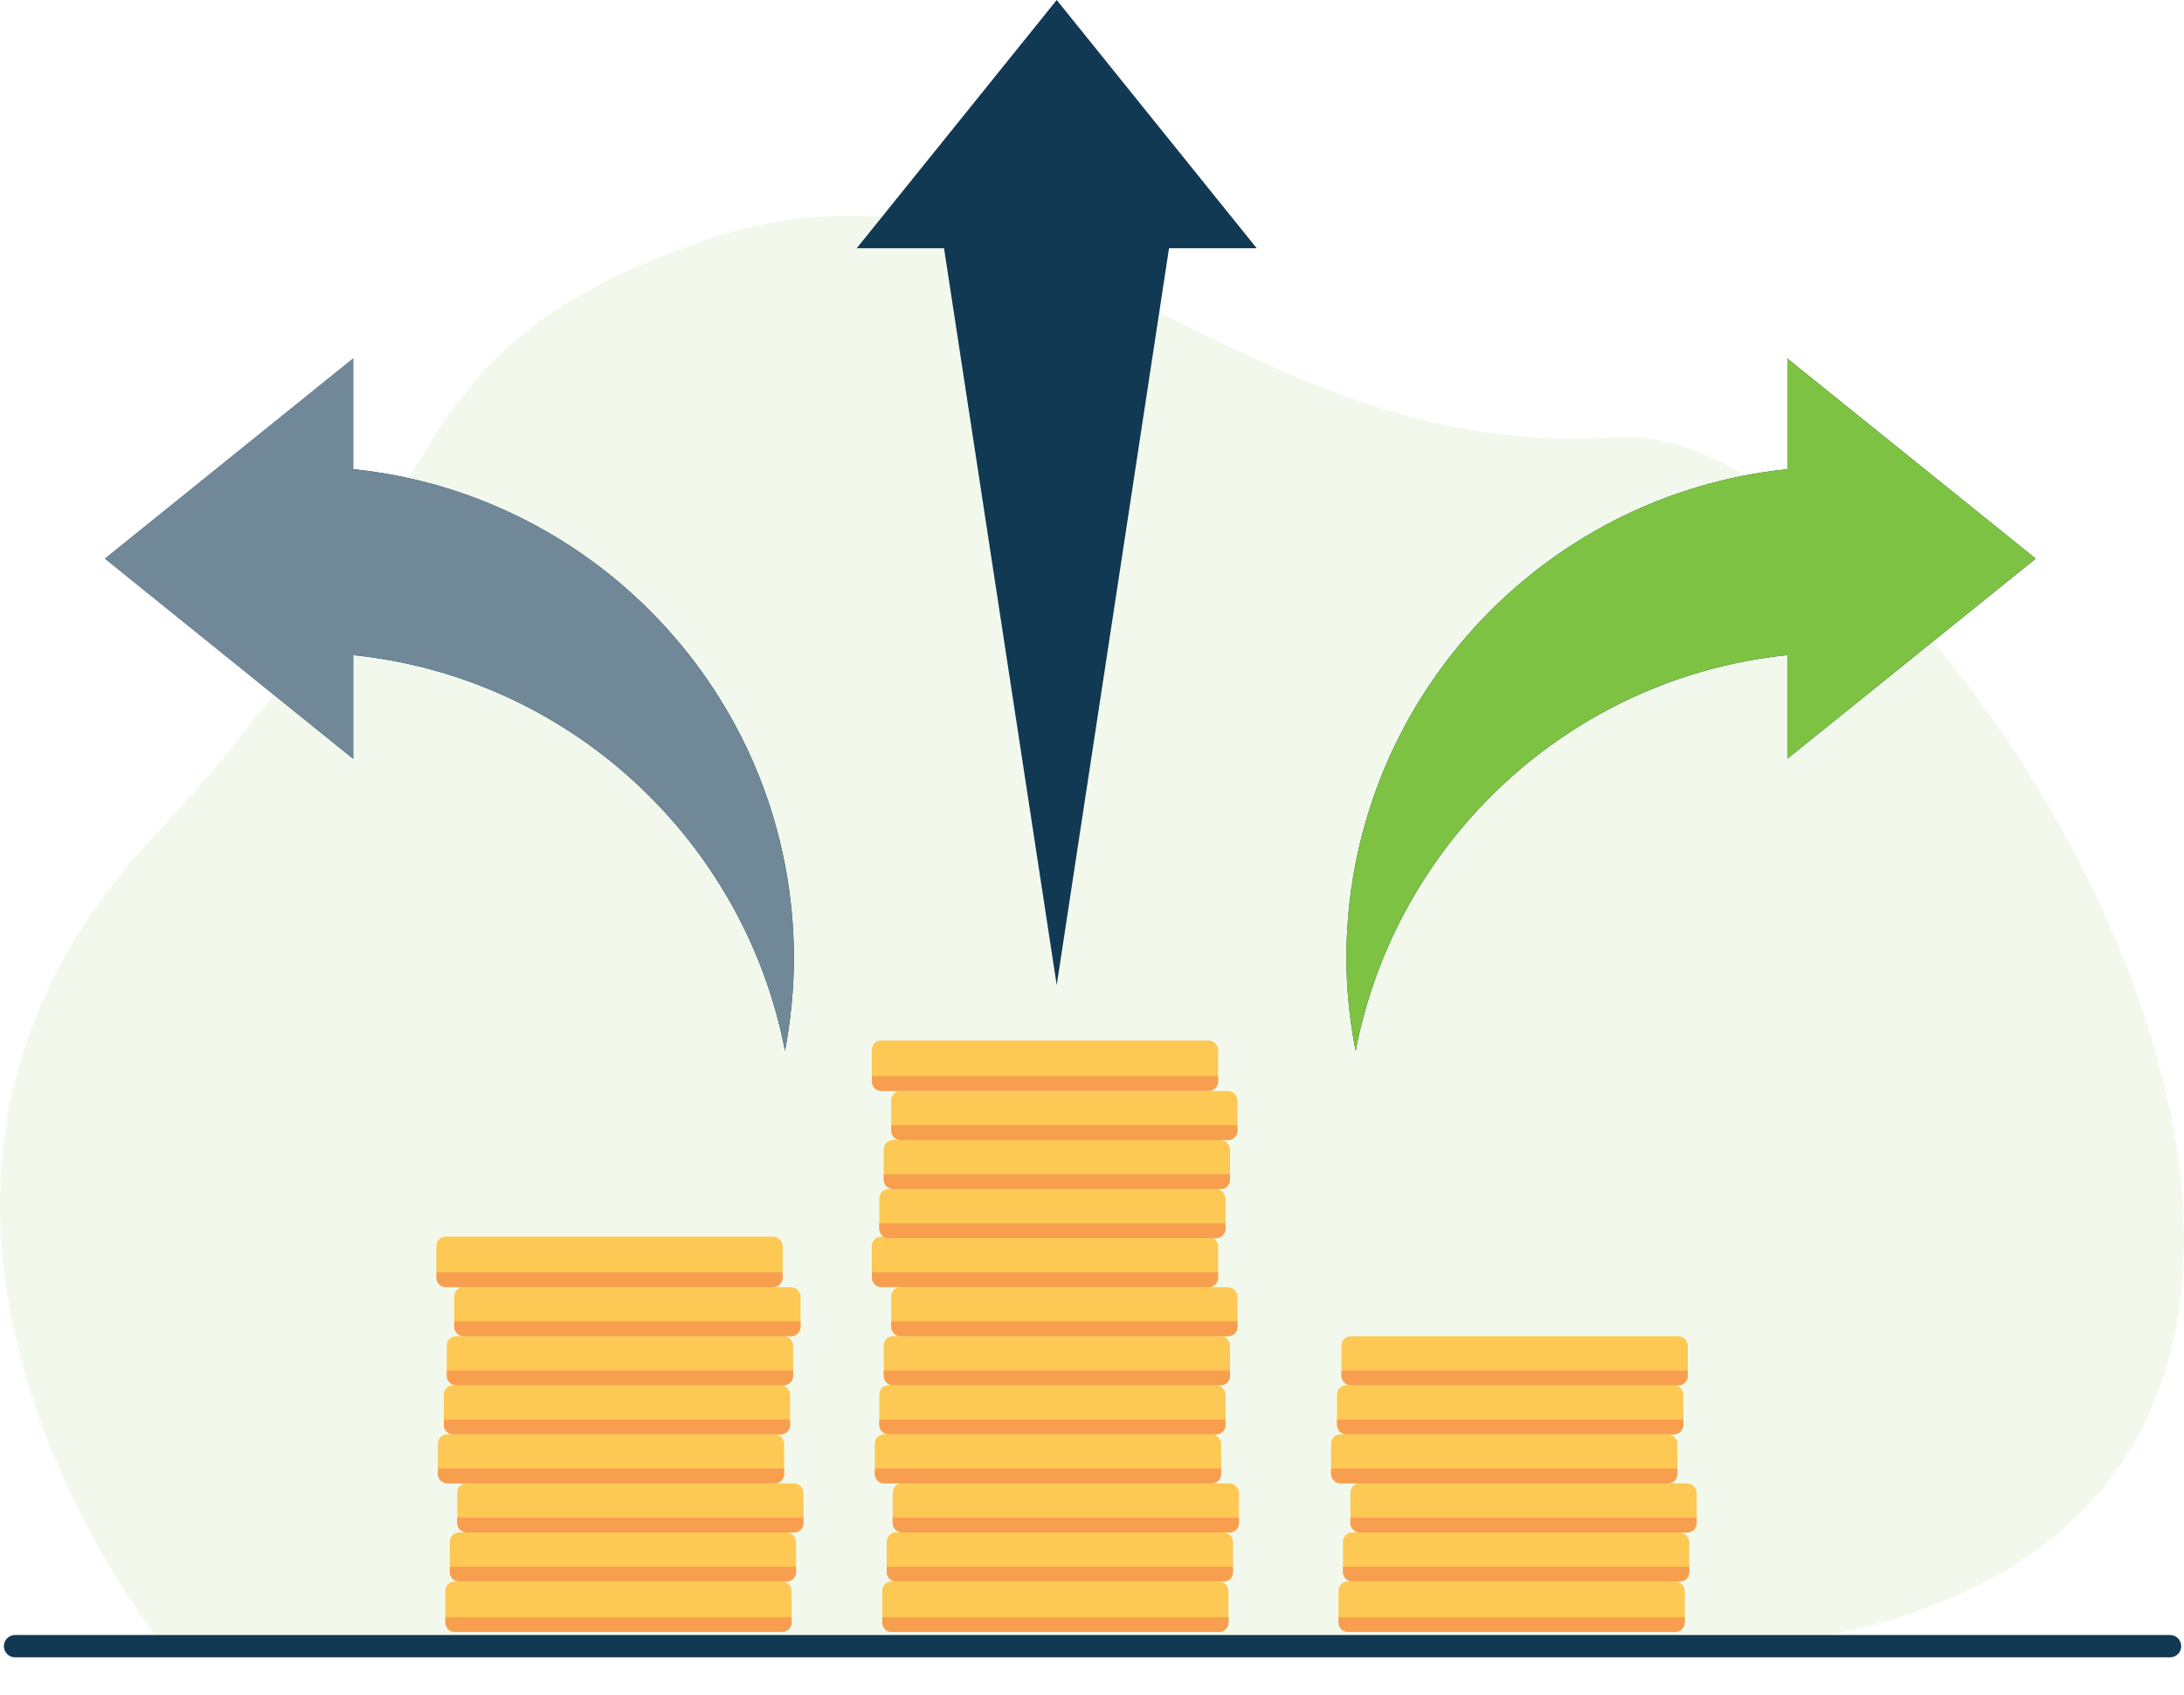 <?xml version="1.0" encoding="UTF-8"?><svg xmlns="http://www.w3.org/2000/svg" xmlns:xlink="http://www.w3.org/1999/xlink" viewBox="0 0 1469.52 1140.26"><defs><style>.e,.f{fill:none;}.f{stroke:#123953;stroke-linecap:round;stroke-miterlimit:10;stroke-width:15px;}.g{fill:#f89f4f;}.h{fill:#f2f9ec;}.i{fill:#fdc854;}.j{fill:#7dc242;}.k{fill:#123953;}.l{fill:#718898;}.m{clip-path:url(#d);}</style><clipPath id="d"><path class="e" d="M125.33,1127.07s-267.04-303.93-21.54-564.73C316.55,336.32,248.3,239.1,475.41,161.32c227.11-77.78,353.83,150.59,611.71,132.75,211.92-14.66,659.36,700.9,142.4,806.38-341.91,69.76-1104.18,26.62-1104.18,26.62Z"/></clipPath></defs><g id="a"/><g id="b"><g id="c"><g class="m"><rect class="h" x="-36.37" y="-31" width="1544" height="1145"/></g><line class="f" x1="1460.13" y1="1107.5" x2="10.13" y2="1107.5"/><g><g><rect class="i" x="299.63" y="1064" width="233" height="33" rx="6.19" ry="6.19"/><path class="g" d="M305.99,1098h220.28c3.51,0,6.36-2.85,6.36-6.36v-3.64h-233v3.64c0,3.51,2.85,6.36,6.36,6.36Z"/></g><g><rect class="i" x="302.63" y="1031" width="233" height="33" rx="6.19" ry="6.19"/><path class="g" d="M308.99,1064h220.28c3.51,0,6.36-2.85,6.36-6.36v-3.64h-233v3.64c0,3.51,2.85,6.36,6.36,6.36Z"/></g><g><rect class="i" x="307.63" y="998" width="233" height="33" rx="6.19" ry="6.19"/><path class="g" d="M313.99,1031h220.28c3.51,0,6.36-2.85,6.36-6.36v-3.64h-233v3.64c0,3.51,2.85,6.36,6.36,6.36Z"/></g><g><rect class="i" x="294.63" y="965" width="233" height="33" rx="6.19" ry="6.19"/><path class="g" d="M300.99,998h220.28c3.51,0,6.36-2.85,6.36-6.36v-3.64h-233v3.64c0,3.51,2.85,6.36,6.36,6.36Z"/></g></g><g><g><rect class="i" x="298.63" y="932" width="233" height="33" rx="6.19" ry="6.19"/><path class="g" d="M304.99,965h220.28c3.51,0,6.36-2.85,6.36-6.36v-3.64h-233v3.64c0,3.51,2.85,6.36,6.36,6.36Z"/></g><g><rect class="i" x="300.63" y="899" width="233" height="33" rx="6.19" ry="6.19"/><path class="g" d="M306.99,932h220.28c3.51,0,6.36-2.85,6.36-6.36v-3.64h-233v3.64c0,3.51,2.85,6.36,6.36,6.36Z"/></g><g><rect class="i" x="305.63" y="866" width="233" height="33" rx="6.19" ry="6.19"/><path class="g" d="M311.99,899h220.28c3.51,0,6.36-2.85,6.36-6.36v-3.64h-233v3.64c0,3.51,2.85,6.36,6.36,6.36Z"/></g><g><rect class="i" x="293.63" y="832" width="233" height="33" rx="6.19" ry="6.19"/><path class="g" d="M299.99,866h220.28c3.51,0,6.36-2.85,6.36-6.36v-3.64h-233v3.64c0,3.51,2.85,6.36,6.36,6.36Z"/></g></g><g><g><rect class="i" x="593.63" y="1064" width="233" height="33" rx="6.19" ry="6.19"/><path class="g" d="M599.99,1098h220.28c3.51,0,6.36-2.85,6.36-6.36v-3.64h-233v3.64c0,3.51,2.85,6.36,6.36,6.36Z"/></g><g><rect class="i" x="596.63" y="1031" width="233" height="33" rx="6.19" ry="6.19"/><path class="g" d="M602.99,1064h220.28c3.51,0,6.36-2.85,6.36-6.36v-3.64h-233v3.64c0,3.51,2.85,6.36,6.36,6.36Z"/></g><g><rect class="i" x="600.63" y="998" width="233" height="33" rx="6.19" ry="6.19"/><path class="g" d="M606.99,1031h220.28c3.51,0,6.36-2.85,6.36-6.36v-3.64h-233v3.64c0,3.51,2.85,6.36,6.36,6.36Z"/></g><g><rect class="i" x="588.63" y="965" width="233" height="33" rx="6.19" ry="6.19"/><path class="g" d="M594.99,998h220.28c3.51,0,6.36-2.85,6.36-6.36v-3.64h-233v3.64c0,3.51,2.85,6.36,6.36,6.36Z"/></g></g><g><g><rect class="i" x="591.63" y="932" width="233" height="33" rx="6.19" ry="6.19"/><path class="g" d="M597.99,965h220.28c3.51,0,6.36-2.85,6.36-6.36v-3.64h-233v3.64c0,3.51,2.85,6.36,6.36,6.36Z"/></g><g><rect class="i" x="594.63" y="899" width="233" height="33" rx="6.19" ry="6.19"/><path class="g" d="M600.99,932h220.28c3.51,0,6.36-2.85,6.36-6.36v-3.64h-233v3.64c0,3.51,2.85,6.36,6.36,6.36Z"/></g><g><rect class="i" x="599.63" y="866" width="233" height="33" rx="6.19" ry="6.19"/><path class="g" d="M605.99,899h220.28c3.51,0,6.36-2.85,6.36-6.36v-3.64h-233v3.64c0,3.51,2.85,6.36,6.36,6.36Z"/></g><g><rect class="i" x="586.63" y="832" width="233" height="33" rx="6.19" ry="6.19"/><path class="g" d="M592.99,866h220.28c3.51,0,6.36-2.85,6.36-6.36v-3.64h-233v3.64c0,3.51,2.85,6.36,6.36,6.36Z"/></g></g><g><g><rect class="i" x="591.63" y="800" width="233" height="33" rx="6.19" ry="6.19"/><path class="g" d="M597.99,833h220.28c3.51,0,6.36-2.85,6.36-6.36v-3.64h-233v3.64c0,3.51,2.85,6.36,6.36,6.36Z"/></g><g><rect class="i" x="594.63" y="767" width="233" height="33" rx="6.19" ry="6.19"/><path class="g" d="M600.99,800h220.28c3.51,0,6.36-2.85,6.36-6.36v-3.64h-233v3.64c0,3.51,2.85,6.36,6.36,6.36Z"/></g><g><rect class="i" x="599.63" y="734" width="233" height="33" rx="6.19" ry="6.19"/><path class="g" d="M605.99,767h220.28c3.51,0,6.36-2.85,6.36-6.36v-3.64h-233v3.64c0,3.51,2.85,6.36,6.36,6.36Z"/></g><g><rect class="i" x="586.63" y="700" width="233" height="33" rx="6.19" ry="6.19"/><path class="g" d="M592.99,734h220.28c3.51,0,6.36-2.85,6.36-6.36v-3.64h-233v3.64c0,3.51,2.85,6.36,6.36,6.36Z"/></g></g><g><g><rect class="i" x="900.63" y="1064" width="233" height="33" rx="6.19" ry="6.19"/><path class="g" d="M906.99,1098h220.28c3.51,0,6.36-2.85,6.36-6.36v-3.64h-233v3.64c0,3.51,2.85,6.36,6.36,6.36Z"/></g><g><rect class="i" x="903.63" y="1031" width="233" height="33" rx="6.19" ry="6.19"/><path class="g" d="M909.99,1064h220.28c3.51,0,6.36-2.85,6.36-6.36v-3.64h-233v3.64c0,3.51,2.85,6.36,6.36,6.36Z"/></g><g><rect class="i" x="908.63" y="998" width="233" height="33" rx="6.19" ry="6.19"/><path class="g" d="M914.99,1031h220.28c3.51,0,6.36-2.85,6.36-6.36v-3.64h-233v3.64c0,3.51,2.85,6.36,6.36,6.36Z"/></g><g><rect class="i" x="895.63" y="965" width="233" height="33" rx="6.19" ry="6.19"/><path class="g" d="M901.99,998h220.28c3.51,0,6.36-2.85,6.36-6.36v-3.64h-233v3.64c0,3.51,2.85,6.36,6.36,6.36Z"/></g></g><g><g><rect class="i" x="899.63" y="932" width="233" height="33" rx="6.19" ry="6.19"/><path class="g" d="M905.99,965h220.28c3.51,0,6.36-2.85,6.36-6.36v-3.64h-233v3.64c0,3.51,2.85,6.36,6.36,6.36Z"/></g><g><rect class="i" x="902.63" y="899" width="233" height="33" rx="6.19" ry="6.19"/><path class="g" d="M908.99,932h220.28c3.51,0,6.36-2.85,6.36-6.36v-3.64h-233v3.64c0,3.51,2.85,6.36,6.36,6.36Z"/></g></g><g><path class="k" d="M1369.75,375.84l-167.12-134.64v74.44c-166.47,17.13-296.68,157.86-296.68,329.02,0,21.3,2.25,42.21,6.22,62.39,27.12-141.72,144.76-251.35,290.45-266.3v69.74l167.12-134.65Z"/><path class="k" d="M237.63,315.64v-74.44L70.65,375.84l166.99,134.65v-69.74c145.69,14.95,263.19,124.58,290.58,266.3,3.71-20.18,5.95-41.09,5.95-62.39,0-171.16-130.07-311.89-296.54-329.02Z"/><path class="j" d="M1369.75,375.84l-167.12-134.64v74.44c-166.47,17.13-296.68,157.86-296.68,329.02,0,21.3,2.25,42.21,6.22,62.39,27.12-141.72,144.76-251.35,290.45-266.3v69.74l167.12-134.65Z"/><path class="l" d="M237.63,315.64v-74.44L70.65,375.84l166.99,134.65v-69.74c145.69,14.95,263.19,124.58,290.58,266.3,3.71-20.18,5.95-41.09,5.95-62.39,0-171.16-130.07-311.89-296.54-329.02Z"/><polygon class="k" points="845.59 167 711.02 0 576.45 167 635.2 167 711.02 662.75 786.58 167 845.59 167"/></g></g></g></svg>